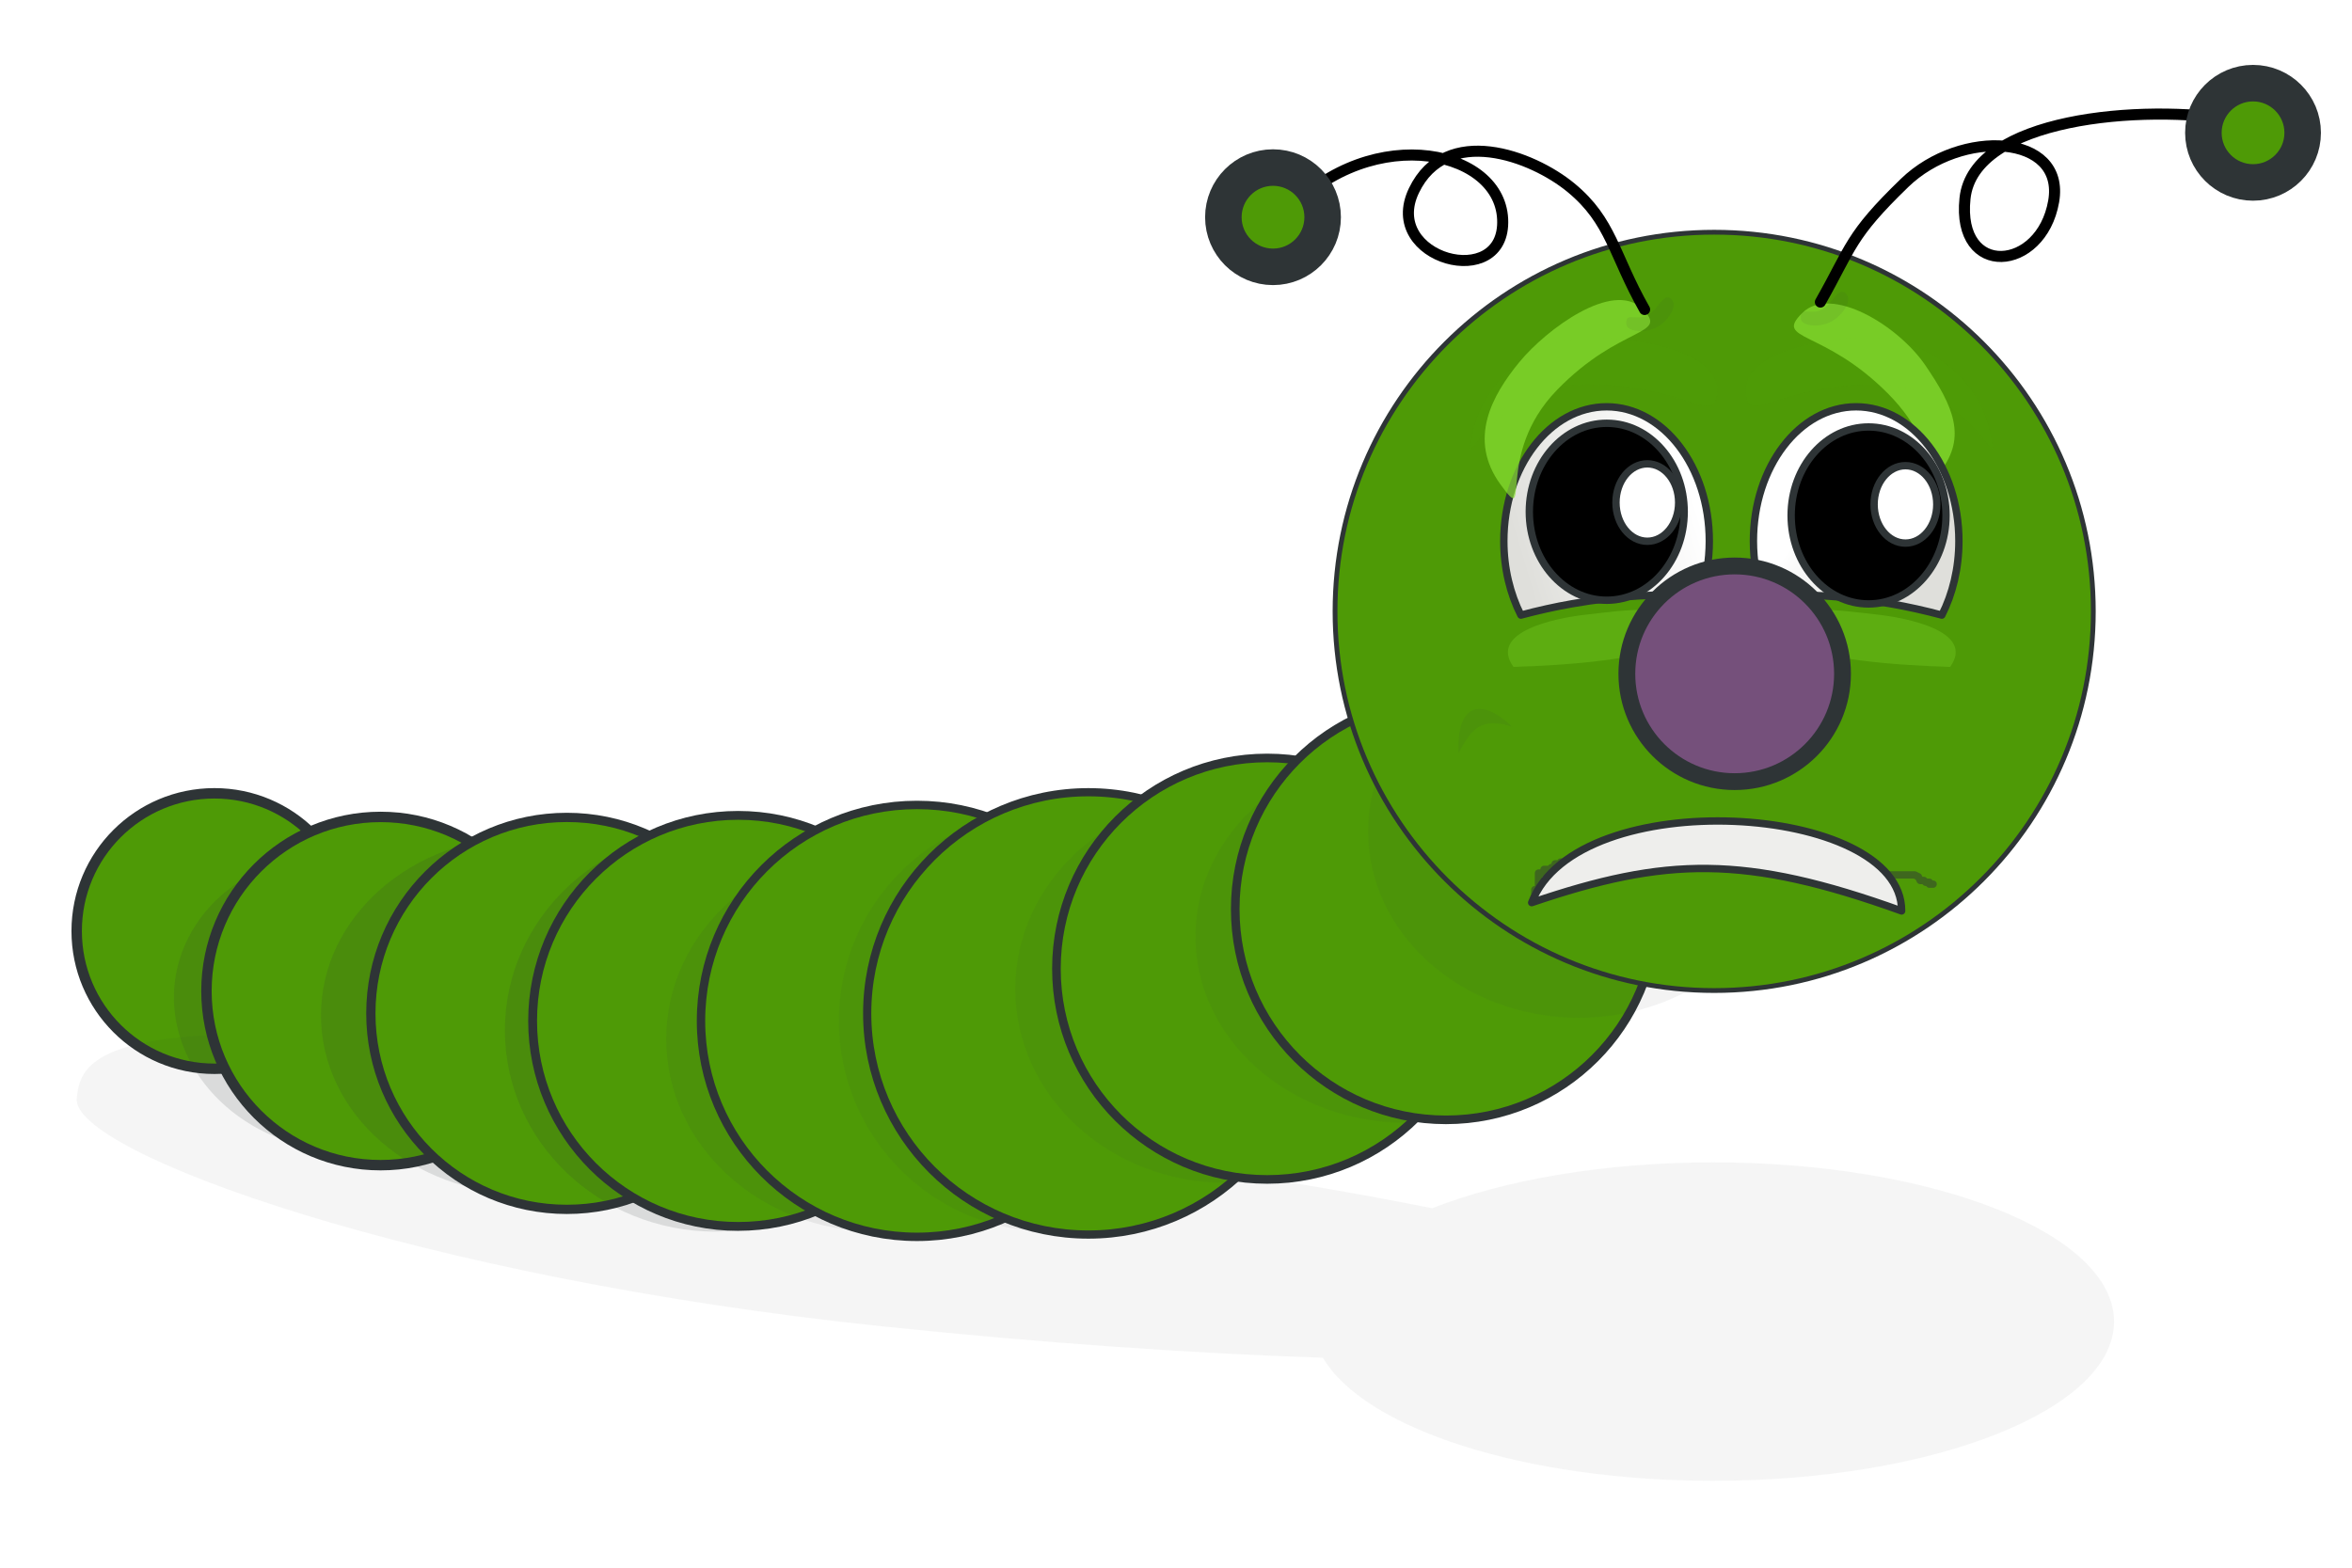 <?xml version="1.0"?><svg width="637.795" height="425.197" xmlns="http://www.w3.org/2000/svg" xmlns:xlink="http://www.w3.org/1999/xlink">
 <title>Caterpillar</title>
 <defs>
  <linearGradient id="linearGradient5069">
   <stop offset="0" id="stop5071" stop-color="#000000"/>
   <stop offset="1" id="stop5073" stop-opacity="0" stop-color="#000000"/>
  </linearGradient>
  <linearGradient id="linearGradient5048">
   <stop offset="0" id="stop5050" stop-color="#fae4c0"/>
   <stop offset="1" id="stop5052" stop-color="#8f5902"/>
  </linearGradient>
  <linearGradient id="linearGradient4183">
   <stop id="stop4185" offset="0" stop-color="#ad7fa8"/>
   <stop id="stop4187" offset="1" stop-color="#75507b"/>
  </linearGradient>
  <linearGradient id="linearGradient4169">
   <stop offset="0" id="stop4171" stop-color="#dfdfdb"/>
   <stop offset="1" id="stop4173" stop-color="#ffffff"/>
  </linearGradient>
  <linearGradient id="linearGradient4131">
   <stop offset="0" id="stop4133" stop-color="#73d216"/>
   <stop offset="1" id="stop4135" stop-color="#4e9a06"/>
  </linearGradient>
  <radialGradient xlink:href="#linearGradient4131" id="radialGradient4137" cx="170.011" cy="665.231" fx="170.011" fy="665.231" r="68.417" gradientUnits="userSpaceOnUse" gradientTransform="matrix(1.397,0,0,1.138,-67.492,-91.758)"/>
  <radialGradient xlink:href="#linearGradient4131" id="radialGradient4143" gradientUnits="userSpaceOnUse" gradientTransform="matrix(1.397,0,0,1.138,-67.492,-91.758)" cx="170.011" cy="665.231" fx="170.011" fy="665.231" r="68.417"/>
  <radialGradient xlink:href="#linearGradient4131" id="radialGradient4147" gradientUnits="userSpaceOnUse" gradientTransform="matrix(1.397,0,0,1.138,-67.492,-91.758)" cx="170.011" cy="665.231" fx="170.011" fy="665.231" r="68.417"/>
  <radialGradient xlink:href="#linearGradient4131" id="radialGradient4155" gradientUnits="userSpaceOnUse" gradientTransform="matrix(1.397,0,0,1.138,-67.492,-91.758)" cx="170.011" cy="665.231" fx="170.011" fy="665.231" r="68.417"/>
  <radialGradient xlink:href="#linearGradient4131" id="radialGradient4157" gradientUnits="userSpaceOnUse" gradientTransform="matrix(1.397,0,0,1.138,-67.492,-91.758)" cx="170.011" cy="665.231" fx="170.011" fy="665.231" r="68.417"/>
  <radialGradient xlink:href="#linearGradient4131" id="radialGradient4159" gradientUnits="userSpaceOnUse" gradientTransform="matrix(1.397,0,0,1.138,-67.492,-91.758)" cx="170.011" cy="665.231" fx="170.011" fy="665.231" r="68.417"/>
  <radialGradient xlink:href="#linearGradient4131" id="radialGradient4163" gradientUnits="userSpaceOnUse" gradientTransform="matrix(1.397,0,0,1.138,-67.492,-91.758)" cx="170.011" cy="665.231" fx="170.011" fy="665.231" r="68.417"/>
  <radialGradient xlink:href="#linearGradient4131" id="radialGradient4167" gradientUnits="userSpaceOnUse" gradientTransform="matrix(1.397,0,0,1.138,-67.492,-91.758)" cx="170.011" cy="665.231" fx="170.011" fy="665.231" r="68.417"/>
  <radialGradient xlink:href="#linearGradient4183" id="radialGradient4181" gradientUnits="userSpaceOnUse" gradientTransform="matrix(1.873,0,0,1.471,-148.428,-313.57)" cx="170.011" cy="665.231" fx="170.011" fy="665.231" r="68.417"/>
  <filter x="-0.135" width="1.271" y="-0.273" height="1.545" id="filter4865">
   <feGaussianBlur stdDeviation="3.441" id="feGaussianBlur4867"/>
  </filter>
  <filter x="-0.136" width="1.271" y="-0.273" height="1.546" id="filter4875">
   <feGaussianBlur stdDeviation="3.448" id="feGaussianBlur4877"/>
  </filter>
  <filter x="-0.187" width="1.373" y="-0.601" height="2.203" id="filter5033">
   <feGaussianBlur stdDeviation="3.879" id="feGaussianBlur5035"/>
  </filter>
  <filter x="-0.186" width="1.373" y="-0.6" height="2.201" id="filter5039">
   <feGaussianBlur stdDeviation="3.871" id="feGaussianBlur5041"/>
  </filter>
  <radialGradient xlink:href="#linearGradient4131" id="radialGradient5083" gradientUnits="userSpaceOnUse" gradientTransform="matrix(1.397,0,0,1.138,-67.492,-91.758)" cx="170.011" cy="665.231" fx="170.011" fy="665.231" r="68.417"/>
  <radialGradient xlink:href="#linearGradient4131" id="radialGradient5089" gradientUnits="userSpaceOnUse" gradientTransform="matrix(1.397,0,0,1.138,-67.492,-91.758)" cx="200.682" cy="674.09" fx="200.682" fy="674.09" r="68.417"/>
  <filter x="-0.244" width="1.488" y="-0.343" height="1.685" id="filter5749">
   <feGaussianBlur stdDeviation="1.309" id="feGaussianBlur5751"/>
  </filter>
  <filter x="-0.23" width="1.46" y="-0.323" height="1.646" id="filter5817">
   <feGaussianBlur stdDeviation="1.234" id="feGaussianBlur5819"/>
  </filter>
  <filter x="-0.175" width="1.35" y="-0.212" height="1.424" id="filter6055">
   <feGaussianBlur stdDeviation="1.062" id="feGaussianBlur6057"/>
  </filter>
  <radialGradient xlink:href="#linearGradient4131" id="radialGradient6069" gradientUnits="userSpaceOnUse" gradientTransform="matrix(1.397,0,0,1.138,-67.492,-91.758)" cx="170.011" cy="665.231" fx="170.011" fy="665.231" r="68.417"/>
  <filter x="-0.032" width="1.065" y="-0.175" height="1.35" id="filter6120">
   <feGaussianBlur stdDeviation="7.579" id="feGaussianBlur6122"/>
  </filter>
  <filter x="-0.132" width="1.263" y="-0.132" height="1.263" id="filter6156">
   <feGaussianBlur stdDeviation="7.306" id="feGaussianBlur6158"/>
  </filter>
  <filter x="-0.132" width="1.264" y="-0.13" height="1.26" id="filter6224">
   <feGaussianBlur stdDeviation="7.271" id="feGaussianBlur6226"/>
  </filter>
  <linearGradient xlink:href="#linearGradient5069" id="linearGradient6287" gradientUnits="userSpaceOnUse" spreadMethod="reflect" x1="407.571" y1="692.347" x2="469.571" y2="681.99" gradientTransform="translate(83.456,-470.204)"/>
  <radialGradient xlink:href="#linearGradient5048" id="radialGradient6296" gradientUnits="userSpaceOnUse" gradientTransform="matrix(0.294,-0.196,0.128,0.192,312.648,105.224)" cx="432.198" cy="596.776" fx="432.198" fy="596.776" r="19.969"/>
  <linearGradient xlink:href="#linearGradient4169" id="linearGradient6299" gradientUnits="userSpaceOnUse" gradientTransform="matrix(-1,0,0,1,1118.062,-401.514)" x1="576.332" y1="542.324" x2="598.685" y2="523.636"/>
  <radialGradient xlink:href="#linearGradient5048" id="radialGradient6303" gradientUnits="userSpaceOnUse" gradientTransform="matrix(0.289,-0.187,0.124,0.19,276.238,90.696)" cx="358.473" cy="588.784" fx="358.473" fy="588.784" r="19.969"/>
  <linearGradient xlink:href="#linearGradient4169" id="linearGradient6306" gradientUnits="userSpaceOnUse" gradientTransform="translate(-136.757,-401.514)" x1="570.841" y1="543.839" x2="618.383" y2="529.192"/>
  <linearGradient xlink:href="#linearGradient5069" id="linearGradient6384" gradientUnits="userSpaceOnUse" gradientTransform="translate(83.456,-470.204)" spreadMethod="reflect" x1="407.571" y1="692.347" x2="469.571" y2="681.99"/>
  <radialGradient xlink:href="#linearGradient5048" id="radialGradient6394" gradientUnits="userSpaceOnUse" gradientTransform="matrix(0.294,-0.196,0.128,0.192,312.648,105.224)" cx="432.198" cy="596.776" fx="432.198" fy="596.776" r="19.969"/>
  <linearGradient xlink:href="#linearGradient4169" id="linearGradient6397" gradientUnits="userSpaceOnUse" gradientTransform="matrix(-1,0,0,1,1118.062,-401.514)" x1="576.332" y1="542.324" x2="598.685" y2="523.636"/>
  <radialGradient xlink:href="#linearGradient5048" id="radialGradient6402" gradientUnits="userSpaceOnUse" gradientTransform="matrix(0.289,-0.187,0.124,0.19,276.238,90.696)" cx="358.473" cy="588.784" fx="358.473" fy="588.784" r="19.969"/>
  <linearGradient xlink:href="#linearGradient4169" id="linearGradient6405" gradientUnits="userSpaceOnUse" gradientTransform="translate(-136.757,-401.514)" x1="570.841" y1="543.839" x2="618.383" y2="529.192"/>
  <radialGradient xlink:href="#linearGradient4131" id="radialGradient6471" gradientUnits="userSpaceOnUse" gradientTransform="matrix(1.397,0,0,1.138,-67.492,-91.758)" cx="170.011" cy="665.231" fx="170.011" fy="665.231" r="68.417"/>
  <radialGradient xlink:href="#linearGradient4131" id="radialGradient6473" gradientUnits="userSpaceOnUse" gradientTransform="matrix(1.397,0,0,1.138,-67.492,-91.758)" cx="170.011" cy="665.231" fx="170.011" fy="665.231" r="68.417"/>
  <radialGradient xlink:href="#linearGradient4131" id="radialGradient6475" gradientUnits="userSpaceOnUse" gradientTransform="matrix(1.397,0,0,1.138,-67.492,-91.758)" cx="170.011" cy="665.231" fx="170.011" fy="665.231" r="68.417"/>
  <radialGradient xlink:href="#linearGradient4131" id="radialGradient6477" gradientUnits="userSpaceOnUse" gradientTransform="matrix(1.397,0,0,1.138,-67.492,-91.758)" cx="170.011" cy="665.231" fx="170.011" fy="665.231" r="68.417"/>
  <radialGradient xlink:href="#linearGradient4131" id="radialGradient6479" gradientUnits="userSpaceOnUse" gradientTransform="matrix(1.397,0,0,1.138,-67.492,-91.758)" cx="170.011" cy="665.231" fx="170.011" fy="665.231" r="68.417"/>
  <radialGradient xlink:href="#linearGradient4131" id="radialGradient6481" gradientUnits="userSpaceOnUse" gradientTransform="matrix(1.397,0,0,1.138,-67.492,-91.758)" cx="170.011" cy="665.231" fx="170.011" fy="665.231" r="68.417"/>
  <radialGradient xlink:href="#linearGradient4131" id="radialGradient6483" gradientUnits="userSpaceOnUse" gradientTransform="matrix(1.397,0,0,1.138,-67.492,-91.758)" cx="170.011" cy="665.231" fx="170.011" fy="665.231" r="68.417"/>
  <radialGradient xlink:href="#linearGradient4131" id="radialGradient6485" gradientUnits="userSpaceOnUse" gradientTransform="matrix(1.397,0,0,1.138,-67.492,-91.758)" cx="170.011" cy="665.231" fx="170.011" fy="665.231" r="68.417"/>
  <radialGradient xlink:href="#linearGradient4131" id="radialGradient6487" gradientUnits="userSpaceOnUse" gradientTransform="matrix(1.397,0,0,1.138,-67.492,-91.758)" cx="170.011" cy="665.231" fx="170.011" fy="665.231" r="68.417"/>
  <linearGradient xlink:href="#linearGradient4169" id="linearGradient6489" gradientUnits="userSpaceOnUse" gradientTransform="translate(-136.757,-401.514)" x1="570.841" y1="543.839" x2="618.383" y2="529.192"/>
  <radialGradient xlink:href="#linearGradient5048" id="radialGradient6491" gradientUnits="userSpaceOnUse" gradientTransform="matrix(0.289,-0.187,0.124,0.19,276.238,90.696)" cx="358.473" cy="588.784" fx="358.473" fy="588.784" r="19.969"/>
  <linearGradient xlink:href="#linearGradient4169" id="linearGradient6493" gradientUnits="userSpaceOnUse" gradientTransform="matrix(-1,0,0,1,1118.062,-401.514)" x1="576.332" y1="542.324" x2="598.685" y2="523.636"/>
  <radialGradient xlink:href="#linearGradient5048" id="radialGradient6495" gradientUnits="userSpaceOnUse" gradientTransform="matrix(0.294,-0.196,0.128,0.192,312.648,105.224)" cx="432.198" cy="596.776" fx="432.198" fy="596.776" r="19.969"/>
  <radialGradient xlink:href="#linearGradient4183" id="radialGradient6497" gradientUnits="userSpaceOnUse" gradientTransform="matrix(1.873,0,0,1.471,-148.428,-313.57)" cx="170.011" cy="665.231" fx="170.011" fy="665.231" r="68.417"/>
  <linearGradient xlink:href="#linearGradient5069" id="linearGradient6499" gradientUnits="userSpaceOnUse" gradientTransform="translate(83.456,-470.204)" spreadMethod="reflect" x1="407.571" y1="692.347" x2="469.571" y2="681.99"/>
  <radialGradient xlink:href="#linearGradient4131" id="radialGradient6501" gradientUnits="userSpaceOnUse" gradientTransform="matrix(1.397,0,0,1.138,-67.492,-91.758)" cx="170.011" cy="665.231" fx="170.011" fy="665.231" r="68.417"/>
  <radialGradient xlink:href="#linearGradient4131" id="radialGradient6503" gradientUnits="userSpaceOnUse" gradientTransform="matrix(1.397,0,0,1.138,-67.492,-91.758)" cx="200.682" cy="674.09" fx="200.682" fy="674.09" r="68.417"/>
  <linearGradient xlink:href="#linearGradient5069" id="linearGradient6512" gradientUnits="userSpaceOnUse" gradientTransform="translate(96.334,-447.647)" spreadMethod="reflect" x1="407.571" y1="692.347" x2="469.571" y2="681.99"/>
  <radialGradient xlink:href="#linearGradient5048" id="radialGradient6522" gradientUnits="userSpaceOnUse" gradientTransform="matrix(0.294,-0.196,0.128,0.192,325.526,127.782)" cx="432.198" cy="596.776" fx="432.198" fy="596.776" r="19.969"/>
  <linearGradient xlink:href="#linearGradient4169" id="linearGradient6525" gradientUnits="userSpaceOnUse" gradientTransform="matrix(-1,0,0,1,1130.939,-378.956)" x1="576.332" y1="542.324" x2="598.685" y2="523.636"/>
  <radialGradient xlink:href="#linearGradient5048" id="radialGradient6530" gradientUnits="userSpaceOnUse" gradientTransform="matrix(0.289,-0.187,0.124,0.19,289.115,113.253)" cx="358.473" cy="588.784" fx="358.473" fy="588.784" r="19.969"/>
  <linearGradient xlink:href="#linearGradient4169" id="linearGradient6533" gradientUnits="userSpaceOnUse" gradientTransform="translate(-123.879,-378.956)" x1="570.841" y1="543.839" x2="618.383" y2="529.192"/>
  <linearGradient xlink:href="#linearGradient5069" id="linearGradient2292" gradientUnits="userSpaceOnUse" gradientTransform="translate(96.334,-447.647)" spreadMethod="reflect" x1="407.571" y1="692.347" x2="469.571" y2="681.99"/>
  <radialGradient xlink:href="#linearGradient5048" id="radialGradient2302" gradientUnits="userSpaceOnUse" gradientTransform="matrix(0.294,-0.196,0.128,0.192,325.526,127.782)" cx="432.198" cy="596.776" fx="432.198" fy="596.776" r="19.969"/>
  <linearGradient xlink:href="#linearGradient4169" id="linearGradient2305" gradientUnits="userSpaceOnUse" gradientTransform="matrix(-1,0,0,1,1130.939,-378.956)" x1="576.332" y1="542.324" x2="598.685" y2="523.636"/>
  <radialGradient xlink:href="#linearGradient5048" id="radialGradient2310" gradientUnits="userSpaceOnUse" gradientTransform="matrix(0.289,-0.187,0.124,0.19,289.115,113.253)" cx="358.473" cy="588.784" fx="358.473" fy="588.784" r="19.969"/>
  <linearGradient xlink:href="#linearGradient4169" id="linearGradient2313" gradientUnits="userSpaceOnUse" gradientTransform="translate(-123.879,-378.956)" x1="570.841" y1="543.839" x2="618.383" y2="529.192"/>
  <radialGradient xlink:href="#linearGradient4131" id="radialGradient2379" gradientUnits="userSpaceOnUse" gradientTransform="matrix(1.397,0,0,1.138,-67.492,-91.758)" cx="170.011" cy="665.231" fx="170.011" fy="665.231" r="68.417"/>
  <radialGradient xlink:href="#linearGradient4131" id="radialGradient2381" gradientUnits="userSpaceOnUse" gradientTransform="matrix(1.397,0,0,1.138,-67.492,-91.758)" cx="170.011" cy="665.231" fx="170.011" fy="665.231" r="68.417"/>
  <radialGradient xlink:href="#linearGradient4131" id="radialGradient2383" gradientUnits="userSpaceOnUse" gradientTransform="matrix(1.397,0,0,1.138,-67.492,-91.758)" cx="170.011" cy="665.231" fx="170.011" fy="665.231" r="68.417"/>
  <radialGradient xlink:href="#linearGradient4131" id="radialGradient2385" gradientUnits="userSpaceOnUse" gradientTransform="matrix(1.397,0,0,1.138,-67.492,-91.758)" cx="170.011" cy="665.231" fx="170.011" fy="665.231" r="68.417"/>
  <radialGradient xlink:href="#linearGradient4131" id="radialGradient2387" gradientUnits="userSpaceOnUse" gradientTransform="matrix(1.397,0,0,1.138,-67.492,-91.758)" cx="170.011" cy="665.231" fx="170.011" fy="665.231" r="68.417"/>
  <radialGradient xlink:href="#linearGradient4131" id="radialGradient2389" gradientUnits="userSpaceOnUse" gradientTransform="matrix(1.397,0,0,1.138,-67.492,-91.758)" cx="170.011" cy="665.231" fx="170.011" fy="665.231" r="68.417"/>
  <radialGradient xlink:href="#linearGradient4131" id="radialGradient2391" gradientUnits="userSpaceOnUse" gradientTransform="matrix(1.397,0,0,1.138,-67.492,-91.758)" cx="170.011" cy="665.231" fx="170.011" fy="665.231" r="68.417"/>
  <radialGradient xlink:href="#linearGradient4131" id="radialGradient2393" gradientUnits="userSpaceOnUse" gradientTransform="matrix(1.397,0,0,1.138,-67.492,-91.758)" cx="170.011" cy="665.231" fx="170.011" fy="665.231" r="68.417"/>
  <radialGradient xlink:href="#linearGradient4131" id="radialGradient2395" gradientUnits="userSpaceOnUse" gradientTransform="matrix(1.397,0,0,1.138,-67.492,-91.758)" cx="170.011" cy="665.231" fx="170.011" fy="665.231" r="68.417"/>
  <linearGradient xlink:href="#linearGradient4169" id="linearGradient2397" gradientUnits="userSpaceOnUse" gradientTransform="translate(-123.879,-378.956)" x1="570.841" y1="543.839" x2="618.383" y2="529.192"/>
  <radialGradient xlink:href="#linearGradient5048" id="radialGradient2399" gradientUnits="userSpaceOnUse" gradientTransform="matrix(0.289,-0.187,0.124,0.19,289.115,113.253)" cx="358.473" cy="588.784" fx="358.473" fy="588.784" r="19.969"/>
  <linearGradient xlink:href="#linearGradient4169" id="linearGradient2401" gradientUnits="userSpaceOnUse" gradientTransform="matrix(-1,0,0,1,1130.939,-378.956)" x1="576.332" y1="542.324" x2="598.685" y2="523.636"/>
  <radialGradient xlink:href="#linearGradient5048" id="radialGradient2403" gradientUnits="userSpaceOnUse" gradientTransform="matrix(0.294,-0.196,0.128,0.192,325.526,127.782)" cx="432.198" cy="596.776" fx="432.198" fy="596.776" r="19.969"/>
  <radialGradient xlink:href="#linearGradient4183" id="radialGradient2405" gradientUnits="userSpaceOnUse" gradientTransform="matrix(1.873,0,0,1.471,-148.428,-313.57)" cx="170.011" cy="665.231" fx="170.011" fy="665.231" r="68.417"/>
  <linearGradient xlink:href="#linearGradient5069" id="linearGradient2407" gradientUnits="userSpaceOnUse" gradientTransform="translate(96.334,-447.647)" spreadMethod="reflect" x1="407.571" y1="692.347" x2="469.571" y2="681.99"/>
  <radialGradient xlink:href="#linearGradient4131" id="radialGradient2409" gradientUnits="userSpaceOnUse" gradientTransform="matrix(1.397,0,0,1.138,-67.492,-91.758)" cx="170.011" cy="665.231" fx="170.011" fy="665.231" r="68.417"/>
  <radialGradient xlink:href="#linearGradient4131" id="radialGradient2411" gradientUnits="userSpaceOnUse" gradientTransform="matrix(1.397,0,0,1.138,-67.492,-91.758)" cx="200.682" cy="674.09" fx="200.682" fy="674.09" r="68.417"/>
  <linearGradient xlink:href="#linearGradient5069" id="linearGradient2420" spreadMethod="reflect" x1="0.561" y1="0.846" x2="1.099" y2="0.479"/>
  <radialGradient xlink:href="#linearGradient5048" id="radialGradient2430" gradientUnits="userSpaceOnUse" gradientTransform="matrix(0.294,-0.196,0.128,0.192,325.526,127.782)" cx="432.198" cy="596.776" fx="432.198" fy="596.776" r="19.969"/>
  <linearGradient xlink:href="#linearGradient4169" id="linearGradient2433" x1="0.809" y1="0.732" x2="0.408" y2="0.402"/>
  <radialGradient xlink:href="#linearGradient5048" id="radialGradient2438" gradientUnits="userSpaceOnUse" gradientTransform="matrix(0.289,-0.187,0.124,0.19,289.115,113.253)" cx="358.473" cy="588.784" fx="358.473" fy="588.784" r="19.969"/>
  <linearGradient xlink:href="#linearGradient4169" id="linearGradient2441" x1="0.092" y1="0.759" x2="0.945" y2="0.5"/>
  <radialGradient xlink:href="#linearGradient4131" id="svg_1" gradientUnits="userSpaceOnUse" gradientTransform="matrix(1.397,0,0,1.138,-67.492,-91.758)" cx="200.682" cy="674.09" fx="200.682" fy="674.09" r="68.417"/>
 </defs>
 <g>
  <title>Layer 1</title>
  <g id="layer1">
   <g id="g2465">
    <path d="m95.491,252.524c0.005,20.631 -16.718,37.358 -37.349,37.358c-20.631,0 -37.354,-16.727 -37.349,-37.358c-0.005,-20.631 16.718,-37.358 37.349,-37.358c20.631,0 37.354,16.727 37.349,37.358z" id="path6067" stroke-dashoffset="0" stroke-miterlimit="4" stroke-linejoin="round" stroke-linecap="round" stroke-width="2.824" stroke="#2e3436" fill="url(#radialGradient2379)"/>
    <path id="path6071" d="m70.688,280.368c-46.569,0.045 -49.082,9.772 -49.891,17.538c-1.524,14.619 92.345,48.694 218.661,61.858c43.527,4.536 84.372,7.333 119.281,8.5c11.187,19.115 54.348,33.375 105.844,33.375c59.985,0 108.687,-19.352 108.687,-43.188c0,-23.835 -48.702,-43.187 -108.687,-43.188c-29.7,0 -56.597,4.756 -76.219,12.438c-38.956,-7.794 -88.802,-15.219 -143.375,-20.906c-59.21,-6.171 -133.211,-26.467 -174.301,-26.427z" filter="url(#filter6120)" stroke-dashoffset="0" stroke-miterlimit="4" stroke-linejoin="round" stroke-linecap="round" stroke-width="3" fill="#2e3436" opacity="0.215"/>
    <path d="m134.993,289.413c-10.189,20.118 -37.247,28.581 -60.43,18.901c-23.183,-9.68 -33.71,-33.835 -23.51,-53.948c10.189,-20.118 37.247,-28.581 60.43,-18.901c23.183,9.68 33.71,33.835 23.51,53.948z" id="path6162" filter="url(#filter6224)" stroke-dashoffset="0" stroke-miterlimit="4" stroke-linejoin="round" stroke-linecap="round" stroke-width="2.824" fill="#2e3436" opacity="0.365"/>
    <path id="path4161" d="m150.416,268.796c0.006,26.081 -21.134,47.227 -47.215,47.227c-26.081,0 -47.221,-21.146 -47.215,-47.227c-0.006,-26.081 21.134,-47.227 47.215,-47.227c26.081,0 47.221,21.146 47.215,47.227z" stroke-dashoffset="0" stroke-miterlimit="4" stroke-linejoin="round" stroke-linecap="round" stroke-width="2.824" stroke="#2e3436" fill="url(#radialGradient2381)"/>
    <path id="path6160" d="m198.273,275.365c0.008,26.786 -24.895,48.504 -55.616,48.504c-30.721,0 -55.624,-21.718 -55.616,-48.504c-0.008,-26.786 24.895,-48.504 55.616,-48.504c30.721,0 55.624,21.718 55.616,48.504z" filter="url(#filter6156)" stroke-dashoffset="0" stroke-miterlimit="4" stroke-linejoin="round" stroke-linecap="round" stroke-width="2.333" fill="#2e3436" opacity="0.365"/>
    <path d="m206.85,274.857c0.007,29.355 -23.787,53.155 -53.142,53.155c-29.355,0 -53.149,-23.8 -53.142,-53.155c-0.007,-29.355 23.787,-53.155 53.142,-53.155c29.355,0 53.149,23.8 53.142,53.155z" id="path3144" stroke-dashoffset="0" stroke-miterlimit="4" stroke-linejoin="round" stroke-linecap="round" stroke-width="2.509" stroke="#2e3436" fill="url(#radialGradient2383)"/>
    <path d="m251.197,279.436c0.008,30.159 -25.578,54.612 -57.143,54.612c-31.565,0 -57.151,-24.453 -57.143,-54.612c-0.008,-30.159 25.578,-54.612 57.143,-54.612c31.565,0 57.151,24.453 57.143,54.612z" id="path6124" filter="url(#filter6156)" stroke-dashoffset="0" stroke-miterlimit="4" stroke-linejoin="round" stroke-linecap="round" stroke-width="2.333" fill="#2e3436" opacity="0.365"/>
    <path id="path4141" d="m255.888,276.892c0.008,30.783 -24.945,55.742 -55.728,55.742c-30.783,0 -55.736,-24.959 -55.728,-55.742c-0.008,-30.783 24.945,-55.742 55.728,-55.742c30.783,0 55.736,24.959 55.728,55.742z" stroke-dashoffset="0" stroke-miterlimit="4" stroke-linejoin="round" stroke-linecap="round" stroke-width="2.393" stroke="#2e3436" fill="url(#radialGradient2385)"/>
    <path id="path6228" d="m294.96,281.827c0.008,28.839 -25.578,52.221 -57.143,52.221c-31.565,0 -57.151,-23.382 -57.143,-52.221c-0.008,-28.839 25.578,-52.221 57.143,-52.221c31.565,0 57.151,23.382 57.143,52.221z" filter="url(#filter6156)" stroke-dashoffset="0" stroke-miterlimit="4" stroke-linejoin="round" stroke-linecap="round" stroke-width="2.333" fill="#2e3436" opacity="0.283"/>
    <path d="m307.205,276.892c0.008,32.346 -26.211,58.572 -58.557,58.572c-32.346,0 -58.565,-26.226 -58.557,-58.572c-0.008,-32.346 26.211,-58.572 58.557,-58.572c32.346,0 58.565,26.226 58.557,58.572z" id="path4145" stroke-dashoffset="0" stroke-miterlimit="4" stroke-linejoin="round" stroke-linecap="round" stroke-width="2.277" stroke="#2e3436" fill="url(#radialGradient2387)"/>
    <path d="m341.777,276.892c0.008,31.565 -25.578,57.157 -57.143,57.157c-31.565,0 -57.151,-25.592 -57.143,-57.157c-0.008,-31.565 25.578,-57.157 57.143,-57.157c31.565,0 57.151,25.592 57.143,57.157z" id="path6230" filter="url(#filter6156)" stroke-dashoffset="0" stroke-miterlimit="4" stroke-linejoin="round" stroke-linecap="round" stroke-width="2.333" fill="#2e3436" opacity="0.242"/>
    <path id="path4149" d="m355.102,274.857c0.008,33.127 -26.845,59.987 -59.972,59.987c-33.127,0 -59.98,-26.859 -59.972,-59.987c-0.008,-33.127 26.845,-59.987 59.972,-59.987c33.127,0 59.98,26.859 59.972,59.987z" stroke-dashoffset="0" stroke-miterlimit="4" stroke-linejoin="round" stroke-linecap="round" stroke-width="2.223" stroke="#2e3436" fill="url(#radialGradient2389)"/>
    <circle fill="#2e3436" stroke="#2e3436" stroke-width="1.532" stroke-linejoin="round" stroke-linecap="round" cx="317.205" cy="224.303" r="5.099" id="svg_45"/>
    <path id="path6232" d="m389.612,268.241c0.008,29.035 -25.578,52.576 -57.143,52.576c-31.565,0 -57.151,-23.541 -57.143,-52.576c-0.008,-29.035 25.578,-52.576 57.143,-52.576c31.565,0 57.151,23.541 57.143,52.576z" filter="url(#filter6156)" stroke-dashoffset="0" stroke-miterlimit="4" stroke-linejoin="round" stroke-linecap="round" stroke-width="2.333" fill="#2e3436" opacity="0.242"/>
    <path d="m400.76,262.735c0.008,31.565 -25.578,57.157 -57.143,57.157c-31.565,0 -57.151,-25.592 -57.143,-57.157c-0.008,-31.565 25.578,-57.157 57.143,-57.157c31.565,0 57.151,25.592 57.143,57.157z" id="path4151" stroke-dashoffset="0" stroke-miterlimit="4" stroke-linejoin="round" stroke-linecap="round" stroke-width="2.333" stroke="#2e3436" fill="url(#radialGradient2391)"/>
    <path d="m438.464,253.992c0.008,27.91 -25.578,50.54 -57.143,50.54c-31.565,0 -57.151,-22.629 -57.143,-50.54c-0.008,-27.91 25.578,-50.54 57.143,-50.54c31.565,0 57.151,22.629 57.143,50.54z" id="path6234" filter="url(#filter6156)" stroke-dashoffset="0" stroke-miterlimit="4" stroke-linejoin="round" stroke-linecap="round" stroke-width="2.333" fill="#2e3436" opacity="0.242"/>
    <path id="path4153" d="m449.247,246.572c0.008,31.565 -25.578,57.157 -57.143,57.157c-31.565,0 -57.151,-25.592 -57.143,-57.157c-0.008,-31.565 25.578,-57.157 57.143,-57.157c31.565,0 57.151,25.592 57.143,57.157z" stroke-dashoffset="0" stroke-miterlimit="4" stroke-linejoin="round" stroke-linecap="round" stroke-width="2.333" stroke="#2e3436" fill="url(#radialGradient2393)"/>
    <path id="path5067" d="m408.442,220.39c2.468,0.953 6.922,2.838 10.704,3.744c1.81,2.637 6.845,3.867 12.858,4.633c2.909,1.925 7.619,3.24 14.641,3.718c3.801,2.472 9.848,2.6 16.056,2.482c5.78,1.328 11.548,1.799 17.106,0.924c5.829,1.176 11.188,0.64 14.588,-0.422c6.373,0.294 9.134,-0.44 12.76,-1.914c4.675,-0.415 8.756,-0.048 12.018,-2.659c6.302,-0.302 11.015,-1.57 13.184,-4.257c3.202,-0.213 9.149,-2.173 11.141,-3.39" stroke-miterlimit="4" stroke-linejoin="round" stroke-linecap="round" stroke="url(#linearGradient2420)" fill-rule="evenodd" fill="none" transform="rotate(-3.341 470.4,228.473) "/>
    <path id="path6238" d="m485.281,225.495c0.008,27.91 -25.578,50.54 -57.143,50.54c-31.565,0 -57.151,-22.629 -57.143,-50.54c-0.008,-27.91 25.578,-50.54 57.143,-50.54c31.565,0 57.151,22.629 57.143,50.54z" filter="url(#filter6156)" stroke-dashoffset="0" stroke-miterlimit="4" stroke-linejoin="round" stroke-linecap="round" stroke-width="2.333" fill="#2e3436" opacity="0.242"/>
    <path d="m567.646,165.821c0.014,56.791 -46.02,102.836 -102.811,102.836c-56.791,0 -102.825,-46.045 -102.811,-102.836c-0.014,-56.791 46.02,-102.836 102.811,-102.836c56.791,0 102.825,46.045 102.811,102.836z" id="path4165" stroke-dashoffset="0" stroke-miterlimit="4" stroke-linejoin="round" stroke-linecap="round" stroke-width="1.297" stroke="#2e3436" fill="url(#radialGradient2395)"/>
    <path id="path4871" d="m539.828,117.57c-2.961,-14.897 -16.907,-24.953 -29.655,-25.846c-12.748,-0.894 -36.867,2.944 -36.819,13.88c0.048,10.938 7.722,-1.149 35.078,-1.276c27.356,-0.128 34.348,28.097 31.396,13.242z" filter="url(#filter4865)" stroke-dashoffset="0" stroke-miterlimit="4" stroke-linejoin="round" stroke-linecap="round" stroke-width="2" fill="#4e9a06" opacity="0.61"/>
    <path d="m399.229,117.57c2.961,-14.897 16.907,-24.953 29.655,-25.846c12.748,-0.894 36.867,2.944 36.819,13.88c-0.048,10.938 -7.722,-1.149 -35.078,-1.276c-27.356,-0.128 -34.348,28.097 -31.396,13.242z" id="path4869" filter="url(#filter4865)" stroke-dashoffset="0" stroke-miterlimit="4" stroke-linejoin="round" stroke-linecap="round" stroke-width="2" fill="#4e9a06" opacity="0.61"/>
    <path id="path3150" d="m435.672,110.334c-15.377,0 -27.875,16.298 -27.875,36.406c0,7.423 1.706,14.334 4.625,20.094c4.498,-1.206 9.155,-2.25 13.969,-3.094c12.231,-2.144 24.029,-2.79 34.719,-2.156c1.547,-4.531 2.406,-9.564 2.406,-14.844c0,-20.109 -12.467,-36.406 -27.844,-36.406z" stroke-dashoffset="0" stroke-miterlimit="4" stroke-linejoin="round" stroke-linecap="round" stroke-width="2" stroke="#2e3436" fill="url(#linearGradient2441)"/>
    <path d="m539.493,109.63c-1.607,-11.626 -10.342,-14.801 -23.378,-17.133c-12.979,-2.323 -33.537,2.944 -33.493,13.88c0.044,10.938 7.025,-1.149 31.909,-1.276c24.885,-0.128 26.576,16.199 24.962,4.53z" id="path4873" filter="url(#filter4875)" stroke-dashoffset="0" stroke-miterlimit="4" stroke-linejoin="round" stroke-linecap="round" stroke-width="2" fill="#8ae234" opacity="0.831" transform="rotate(45.497 511.277,102.896) "/>
    <circle fill="#2e3436" stroke="#2e3436" stroke-width="1.532" stroke-linejoin="round" stroke-linecap="round" cx="517.705" cy="155.803" r="5.099" id="svg_2"/>
    <path d="m503.321,110.334c15.377,0 27.875,16.298 27.875,36.406c0,7.423 -1.706,14.334 -4.625,20.094c-4.498,-1.206 -9.155,-2.25 -13.969,-3.094c-12.231,-2.144 -24.029,-2.79 -34.719,-2.156c-1.547,-4.531 -2.406,-9.564 -2.406,-14.844c0,-20.109 12.467,-36.406 27.844,-36.406z" id="path4189" stroke-dashoffset="0" stroke-miterlimit="4" stroke-linejoin="round" stroke-linecap="round" stroke-width="2" stroke="#2e3436" fill="url(#linearGradient2433)"/>
    <path id="path4197" d="m392.457,111.727c2.693,-14.897 15.888,-18.337 27.485,-19.231c11.597,-0.894 33.537,2.944 33.493,13.88c-0.044,10.938 -7.025,-1.149 -31.909,-1.276c-24.885,-0.128 -31.755,21.482 -29.069,6.627z" filter="url(#filter4865)" stroke-dashoffset="0" stroke-miterlimit="4" stroke-linejoin="round" stroke-linecap="round" stroke-width="2" fill="#8ae234" opacity="0.831" transform="rotate(-46.202 422.674,104.657) "/>
    <path d="m410.415,180.88c-6.903,-9.594 11.591,-13.336 20.158,-14.229c8.816,-0.92 28.234,-4.38 28.19,6.557c-13.252,5.938 -34.159,7.213 -48.348,7.673z" id="path4879" filter="url(#filter5033)" stroke-dashoffset="0" stroke-miterlimit="4" stroke-linejoin="round" stroke-linecap="round" stroke-width="2" fill="#8ae234" opacity="0.507"/>
    <path id="path5037" d="m528.82,180.88c6.903,-9.594 -11.591,-13.336 -20.158,-14.229c-8.816,-0.92 -28.234,-4.38 -28.19,6.557c13.252,5.938 34.159,7.213 48.348,7.673z" filter="url(#filter5039)" stroke-dashoffset="0" stroke-miterlimit="4" stroke-linejoin="round" stroke-linecap="round" stroke-width="2" fill="#8ae234" opacity="0.507"/>
    <path id="path4177" d="m499.637,182.75c0.004,16.152 -13.089,29.248 -29.241,29.248c-16.152,0 -29.245,-13.096 -29.241,-29.248c-0.004,-16.152 13.089,-29.248 29.241,-29.248c16.152,0 29.245,13.096 29.241,29.248z" stroke-dashoffset="0" stroke-miterlimit="4" stroke-linejoin="round" stroke-linecap="round" stroke-width="4.56" stroke="#2e3436" fill="url(#radialGradient2405)"/>
    <path id="path5043" d="m493.636,81.927c8.505,-15.016 7.865,-17.827 22.837,-32.319c15.339,-14.847 43.652,-13.354 40.414,5.047c-3.36,19.099 -26.317,20.922 -24.036,-0.823c2.288,-21.809 47.666,-25.786 74.063,-21.188" stroke-miterlimit="4" stroke-linejoin="round" stroke-linecap="round" stroke-width="3" stroke="#000000" fill-rule="evenodd" fill="none"/>
    <path d="m624.418,36.018c0.002,7.435 -6.025,13.464 -13.461,13.464c-7.435,0 -13.462,-6.029 -13.461,-13.464c-0.002,-7.435 6.025,-13.464 13.461,-13.464c7.435,0 13.462,6.029 13.461,13.464z" id="path5081" stroke-dashoffset="0" stroke-miterlimit="4" stroke-linejoin="round" stroke-linecap="round" stroke-width="9.905" stroke="#2e3436" fill="url(#radialGradient2409)"/>
    <path d="m445.971,83.947c-8.505,-15.016 -8.937,-23.949 -19.958,-33.038c-10.598,-8.741 -33.84,-17.348 -42.573,0.729c-9.015,18.658 24.959,27.688 24.036,7.813c-0.922,-19.855 -38.31,-26.505 -60.39,0.402" id="path5085" stroke-miterlimit="4" stroke-linejoin="round" stroke-linecap="round" stroke-width="3" stroke="#000000" fill-rule="evenodd" fill="none"/>
    <path id="path5087" d="m331.742,58.909c-0.002,7.435 6.025,13.464 13.461,13.464c7.435,0 13.462,-6.029 13.461,-13.464c0.002,-7.435 -6.025,-13.464 -13.461,-13.464c-7.435,0 -13.462,6.029 -13.461,13.464z" stroke-dashoffset="0" stroke-miterlimit="4" stroke-linejoin="round" stroke-linecap="round" stroke-width="9.905" stroke="#2e3436" fill="url(#svg_1)"/>
    <path d="m453.606,81.653c1.076,1.563 -1.26,5.573 -4.507,7.193c-3.49,1.741 -7.956,0.978 -8.093,-0.892c-0.265,-3.654 2.622,-0.665 5.985,-2.6c2.886,-1.66 4.432,-6.873 6.615,-3.702z" id="path5091" filter="url(#filter5817)" stroke-dashoffset="0" stroke-miterlimit="4" stroke-linejoin="round" stroke-linecap="round" stroke-width="3" fill="#2e3436" opacity="0.26"/>
    <path id="path5699" d="m500.931,80.127c1.076,1.563 -1.26,5.573 -4.507,7.193c-3.49,1.741 -7.956,0.978 -8.093,-0.892c-0.265,-3.654 2.622,-0.665 5.985,-2.6c2.886,-1.66 4.432,-6.873 6.615,-3.702z" filter="url(#filter5749)" stroke-dashoffset="0" stroke-miterlimit="4" stroke-linejoin="round" stroke-linecap="round" stroke-width="3" fill="#2e3436" opacity="0.26"/>
    <path d="m395.512,204.295c-0.591,-14.216 6.718,-14.719 14.532,-7.22c-8.248,-2.496 -10.899,0.264 -14.532,7.22z" id="path5821" filter="url(#filter6055)" stroke-dashoffset="0" stroke-miterlimit="4" stroke-linejoin="round" stroke-linecap="round" stroke-width="3" fill="#2e3436" opacity="0.26"/>
    <circle fill="#2e3436" stroke="#2e3436" stroke-width="1.532" stroke-linejoin="round" stroke-linecap="round" cx="519.205" cy="151.303" r="5.099" id="svg_46"/>
    <circle fill="#2e3436" stroke="#2e3436" stroke-width="1.532" stroke-linejoin="round" stroke-linecap="round" cx="442.705" cy="151.803" r="5.099" id="svg_47"/>
    <ellipse ry="24" rx="21" id="svg_3" cy="138.803" cx="435.705" stroke-linecap="round" stroke-linejoin="round" stroke-dasharray="null" stroke-width="2" stroke="#2e3436" fill="#000000"/>
    <ellipse id="svg_7" ry="10.5" rx="8.5" cy="136.303" cx="446.705" stroke-linecap="round" stroke-linejoin="round" stroke-dasharray="null" stroke-width="2" stroke="#2e3436" fill="#ffffff"/>
    <ellipse id="svg_8" ry="24" rx="21" cy="139.803" cx="506.705" stroke-linecap="round" stroke-linejoin="round" stroke-dasharray="null" stroke-width="2" stroke="#2e3436" fill="#000000"/>
    <ellipse id="svg_9" ry="10.5" rx="8.5" cy="136.803" cx="516.705" stroke-linecap="round" stroke-linejoin="round" stroke-dasharray="null" stroke-width="2" stroke="#2e3436" fill="#ffffff"/>
    <polyline id="svg_10" points="416.205 242.303 416.205 241.803 416.205 241.303 416.705 241.303 417.205 240.803 417.205 236.803 417.705 236.803 418.205 236.803 418.705 236.303 418.705 235.803 419.705 235.803 420.205 235.803 420.705 235.303 421.205 235.303 421.705 234.803 421.705 234.303 422.705 234.303 423.205 234.303 423.205 233.803 423.705 233.803 423.705 234.303 424.705 234.303 425.205 234.303 425.705 234.303 426.205 234.303 426.705 234.303 427.205 234.303 427.205 233.803 428.205 233.803 428.705 233.803 429.205 233.803 429.705 233.803 430.205 233.803 430.205 234.803 430.705 235.303 431.205 235.303 432.705 235.803 433.705 235.803 434.205 235.803 434.205 235.303 434.705 235.303 434.705 234.803 435.205 234.303 436.205 233.803 436.705 233.803 437.205 233.803 437.705 233.803 438.205 233.803 438.705 233.803 442.705 233.803 443.205 233.803 444.205 233.803 444.705 233.803 445.705 233.303 446.205 232.803 449.205 231.803 451.205 229.803 453.205 229.303 453.705 228.803 455.205 228.803 455.705 228.803 456.205 229.303 456.205 229.803 456.705 230.303 457.705 231.303 458.205 231.803 459.205 231.803 459.705 231.803 460.705 231.803 461.705 231.303 462.705 230.303 464.205 229.803 465.205 229.303 466.205 229.303 467.705 229.303 468.705 229.303 470.205 229.303 471.205 229.803 472.705 230.303 474.205 231.803 476.205 233.303 478.205 234.303 479.705 234.803 481.205 234.803 482.705 234.803 483.705 234.803 484.705 234.803 486.205 234.303 488.205 233.803 491.205 233.803 492.705 233.803 494.205 233.803 497.705 234.303 500.205 234.803 503.205 235.803 504.705 236.303 506.705 237.303 507.705 237.303 509.205 237.303 509.705 237.303 510.205 237.303 510.705 237.303 516.705 237.303 517.705 237.303 518.705 237.303 519.205 237.303 520.205 237.803 520.705 238.803 521.705 238.803 522.205 239.303 523.205 239.303 523.205 239.803 524.205 239.803" opacity="0.5" stroke-linecap="round" stroke-linejoin="round" stroke-dasharray="null" stroke-width="2" stroke="#2e3436" fill="none"/>
    <polyline id="svg_11" points="494.705 234.303 494.205 233.803 493.705 233.803 492.705 233.303 491.705 232.803 490.705 232.803 490.205 232.803 489.705 232.803 489.205 232.803 488.205 232.303 487.705 232.303" opacity="0.5" stroke-linecap="round" stroke-linejoin="round" stroke-dasharray="null" stroke-width="1.297" stroke="#2e3436" fill="none"/>
    <path id="path5064" d="m515.677,224.848c-12.362,32.533 -100.427,27.132 -100.323,-2.18c42.618,15.306 63.949,14.564 100.323,2.18z" stroke-dashoffset="0" stroke-miterlimit="4" stroke-linejoin="round" stroke-linecap="round" stroke-width="2" stroke="#2e3436" fill="#eeeeec" transform="rotate(-179.958 465.515,234.852) "/>
   </g>
  </g>
 </g>
</svg>